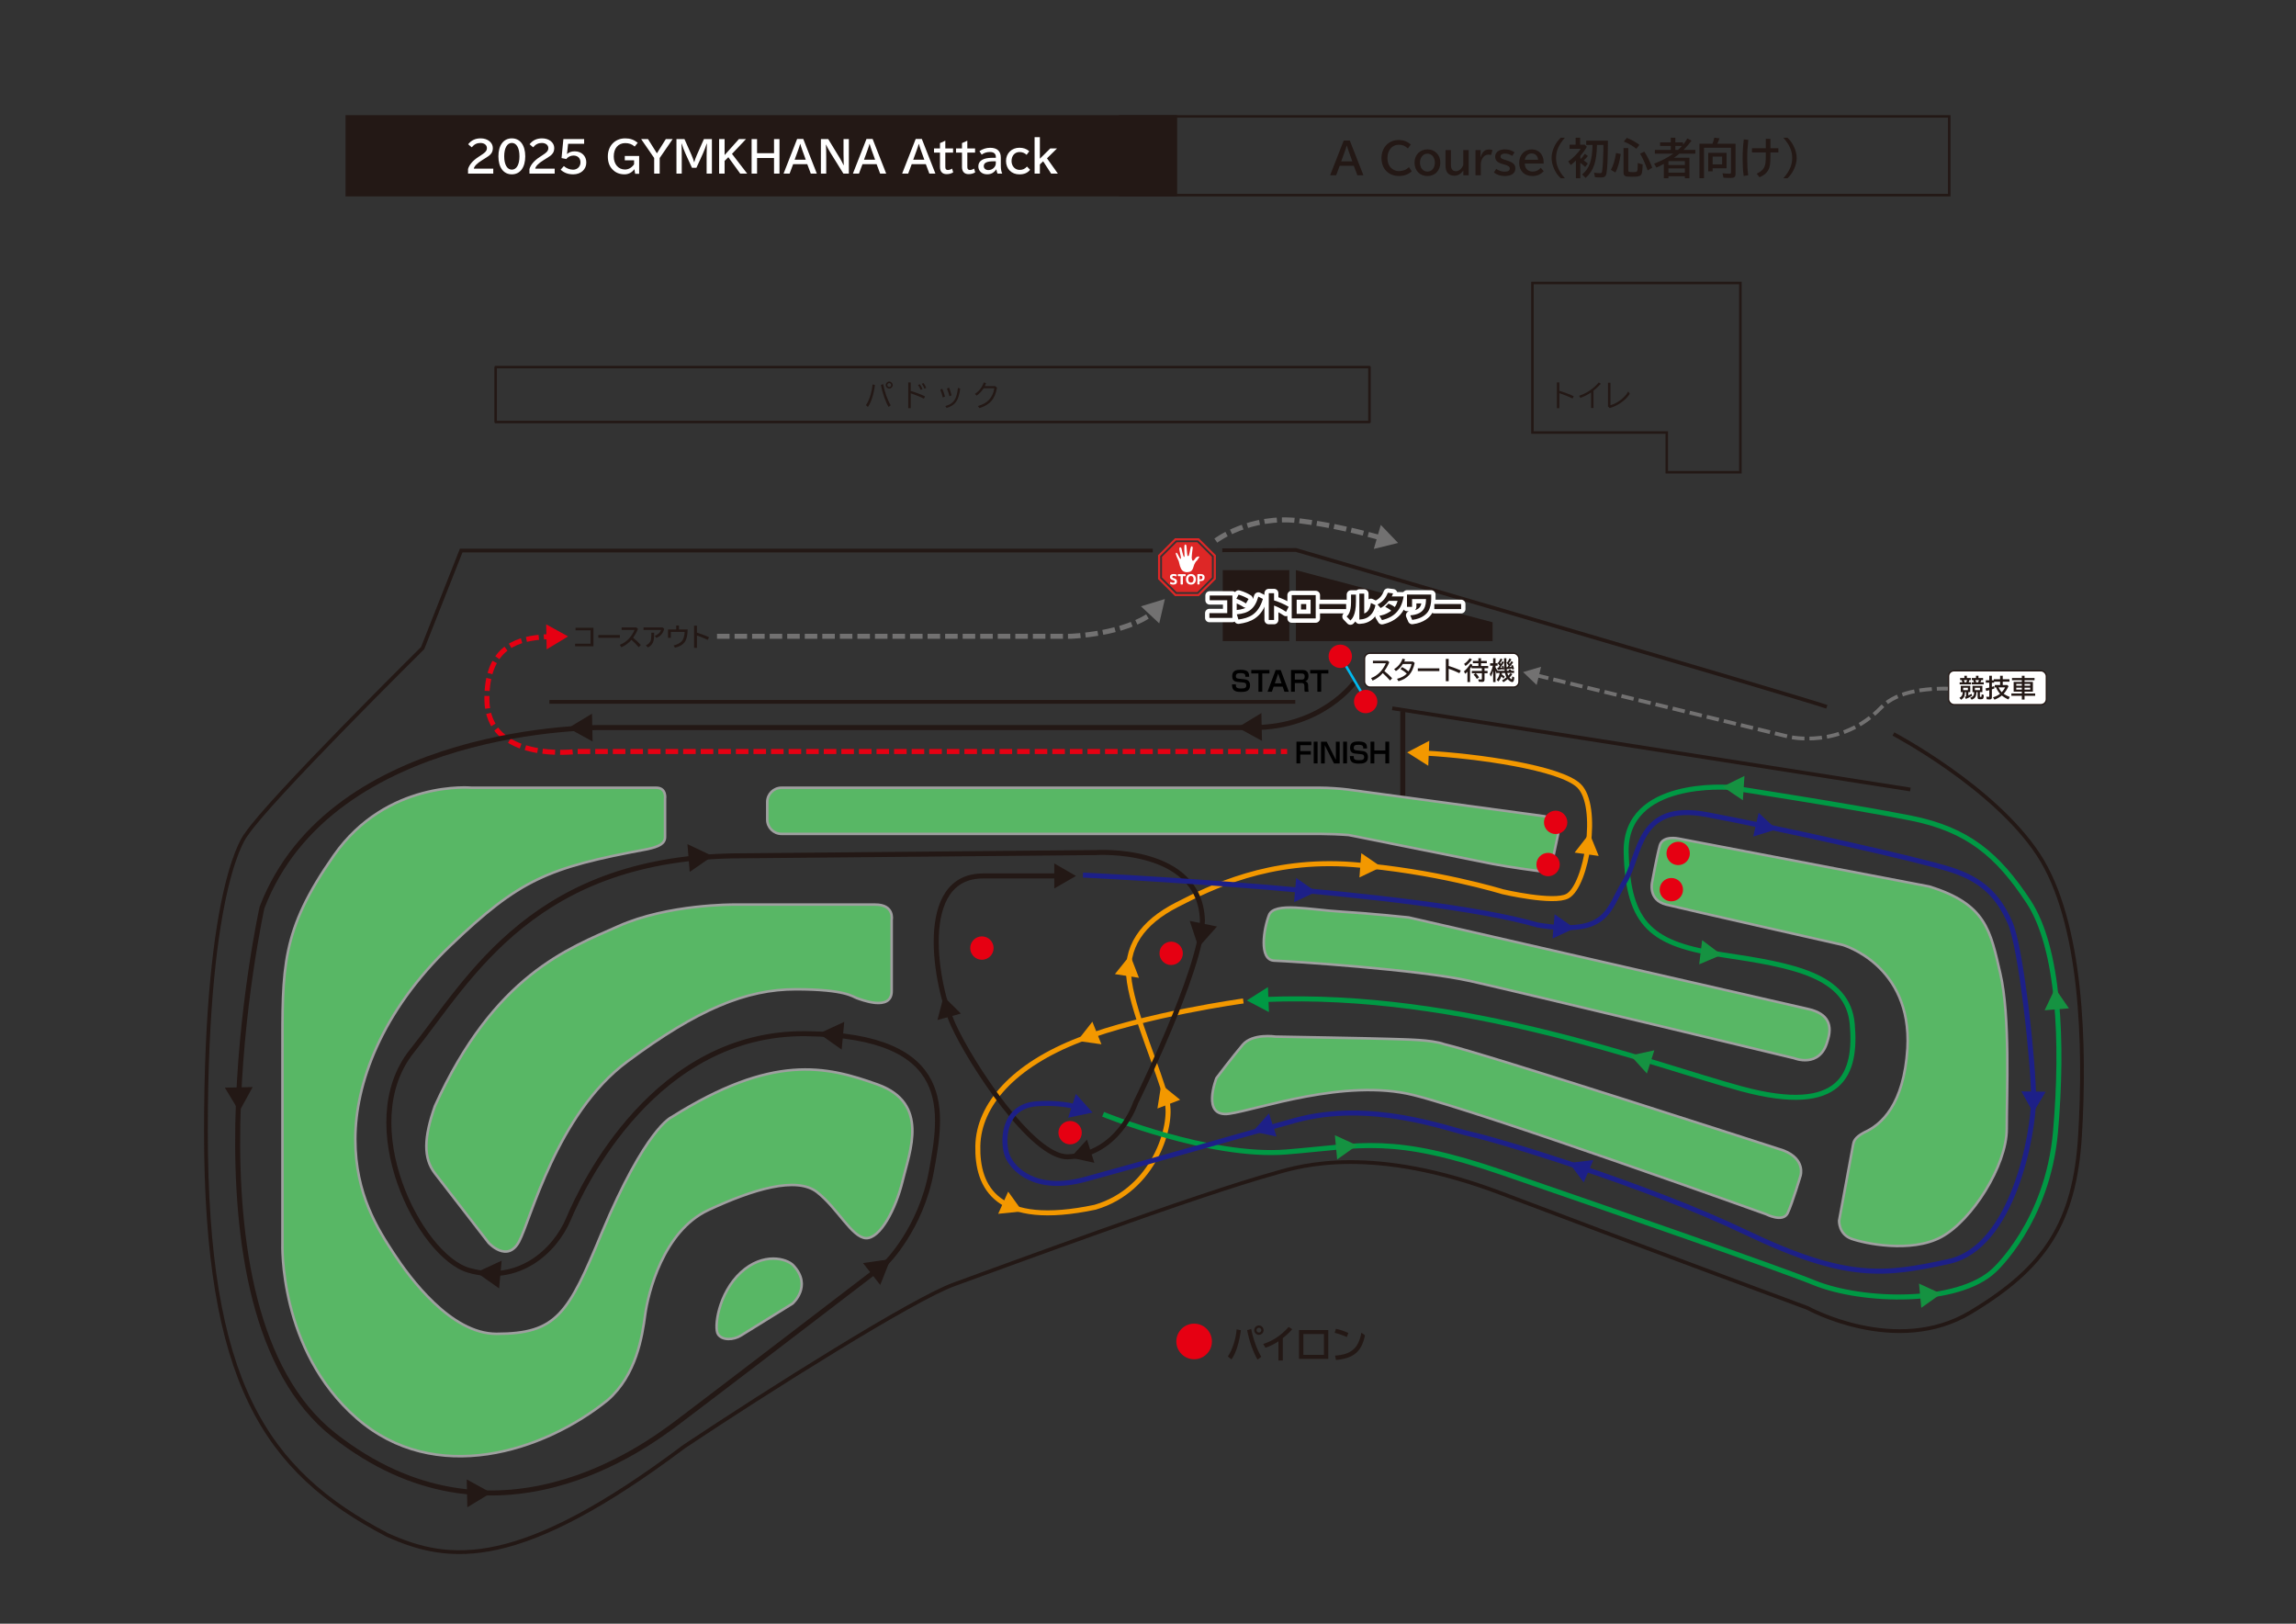 <?xml version="1.0" encoding="UTF-8"?> <svg xmlns="http://www.w3.org/2000/svg" version="1.1" viewBox="0 0 841.89 595.276"><rect x="0" y="0" width="841.89" height="595.276" fill="#333333" stroke="none"/><defs><style> .st0 { fill: #727171; } .st1 { stroke: #f39800; } .st1, .st2, .st3, .st4, .st5, .st6, .st7, .st8, .st9, .st10, .st11, .st12, .st13, .st14, .st15 { fill: none; } .st1, .st2, .st4, .st5, .st6, .st14, .st15 { stroke-width: 1.838px; } .st16 { fill: #159241; } .st2, .st4 { stroke: #e60012; } .st3, .st17, .st18, .st7, .st10 { stroke-width: .919px; } .st3, .st17, .st8 { stroke-linecap: round; stroke-linejoin: round; } .st3, .st18, .st9, .st10, .st11, .st13, .st15 { stroke: #231815; } .st17 { fill: #58b765; stroke: #9fa0a0; } .st19 { fill: #de2726; } .st20, .st18 { fill: #231815; } .st4 { stroke-dasharray: 4.604 1.842; } .st21 { fill: #fff; } .st5 { stroke: #1d2088; } .st6, .st12 { stroke: #727171; stroke-dasharray: 4.596 1.838; } .st7 { stroke: #00b9ef; } .st8 { stroke: #fff; stroke-width: 3.181px; } .st22 { fill: #f39800; } .st23 { fill: #094; } .st9 { stroke-width: .5px; } .st11, .st12 { stroke-width: 1.379px; } .st13 { stroke-dasharray: 1.838; stroke-width: .23px; } .st14 { stroke: #094; } .st24 { fill: #1d2088; } .st25 { fill: #e60012; } </style></defs><g id="_島" data-name="島"><rect class="st20" x="448.342" y="209.014" width="24.416" height="26.023"></rect><polygon class="st20" points="547.293 235.037 475.168 235.037 475.168 209.014 547.293 228.13 547.293 235.037"></polygon><line class="st11" x1="201.446" y1="257.312" x2="474.954" y2="257.312"></line><line class="st11" x1="510.508" y1="259.668" x2="700.485" y2="289.439"></line><path class="st11" d="M669.857,259.132c-9.959-3.534-194.689-57.507-194.689-57.507l-26.988.11"></path><path class="st11" d="M422.694,201.839h-253.589l-14.136,35.768s-56.115,55.473-64.682,68.323c0,0-14.778,16.813-14.778,108.696s21.525,124.653,66.503,148.105c22.81,10.281,48.19,13.172,108.91-32.448,30.842-20.561,83.851-53.973,98.951-59.435s89.634-33.091,117.906-40.801c9.638-2.891,35.982-10.281,82.566,7.389,46.584,17.67,112.444,42.086,112.444,42.086,0,0,32.448,17.991,59.756,1.606,27.308-16.385,38.231-32.77,40.159-64.896,1.928-32.127.964-78.39-15.421-103.128-16.385-24.738-53.01-44.014-53.01-44.014"></path><line class="st15" x1="514.363" y1="260.739" x2="514.363" y2="291.795"></line><g><path class="st17" d="M494.469,289.487c-2.841-.38-7.51-.691-10.376-.691h-197.546c-2.866,0-5.211,2.345-5.211,5.211v6.498c0,2.866,2.345,5.211,5.211,5.211h197.546c2.866,0,7.549.189,10.405.419l52.869,10.603c2.816.535,7.442,1.295,10.281,1.691l6.597.919c2.839.395,5.161-1.626,5.161-4.492l1.981-9.323c0-2.866-2.294-5.697-5.098-6.291l-71.821-9.754Z"></path><path class="st17" d="M663.218,369.97l-146.713-33.626s-14.136-1.499-25.059-2.142-24.202-3.641-26.13,1.285-3.855,16.492,1.928,16.706,52.902,3.213,71.964,7.496,118.656,28.272,118.656,28.272c0,0,9.424,3.855,12.208-6.211,1.928-5.783.428-10.066-6.854-11.78Z"></path><path class="st17" d="M654.008,421.802s-109.66-35.554-124.438-38.981c-4.712-1.713-14.136-1.713-19.705-1.928s-42.193-.857-42.193-.857c0,0-8.353-1.285-11.994,2.999s-9.638,12.208-9.638,12.208c0,0-5.783,14.564,4.712,13.065,10.495-1.499,42.408-13.065,67.467-6.854,25.059,6.211,129.365,43.693,129.365,43.693,0,0,6.211,3.213,7.925-.428s4.712-13.708,4.712-13.708c0,0,1.928-5.997-6.211-9.21Z"></path><path class="st17" d="M320.958,331.632h-51.832s-24.202-.214-42.408,7.925-45.406,17.777-67.252,65.967c-4.069,11.566-4.284,19.062,0,24.631s19.705,25.487,19.705,25.487c0,0,6.854,7.496,11.137-.428,4.284-7.925,13.708-46.691,39.623-65.967,25.916-19.276,43.693-26.558,61.898-26.558s20.99,2.784,22.275,3.213,12.851,5.14,12.851-2.57v-26.13s1.071-5.569-5.997-5.569Z"></path><path class="st17" d="M240.641,288.796h-67.681s-31.056-2.999-50.546,24.845c-19.49,27.843-18.848,40.694-18.848,73.464v68.752s-1.499,38.981,27.201,64.04c28.7,25.059,68.538,12.422,92.097-6.64,10.495-9.21,12.637-23.346,13.708-31.27s6.64-30.628,23.131-38.338c16.492-7.71,32.341-12.422,39.837-6.64,7.496,5.783,12.851,16.706,17.991,16.92s10.923-10.495,13.493-21.204,9.852-28.272-9.21-35.125c-19.062-6.854-38.552-11.352-75.605,11.994,0,0-9.424,3.909-25.648,42.622-12.208,29.396-16.385,36.785-38.552,36.785-16.706,0-31.806-20.561-37.589-29.396s-14.136-21.686-14.136-41.926,9.477-46.745,34.858-71.001c25.38-24.256,35.661-28.593,72.125-35.34,4.498-.964,6.586-2.088,6.586-4.498v-13.975s.643-4.069-3.213-4.069Z"></path><path class="st17" d="M707.339,324.993l-91.883-17.563s-5.783-1.285-6.854,2.57-2.784,13.279-2.784,13.279c0,0-1.713,6.64,5.14,8.353s64.682,14.778,64.682,14.778c0,0,25.487,7.282,23.774,37.91-1.285,20.775-9.638,28.058-15.849,30.842-3.641,1.928-3.855,3.427-4.069,4.498s-5.14,27.843-5.14,27.843c0,0-.214,4.926,4.498,6.64s21.846,5.354,32.984-.643,23.988-26.13,23.988-39.623,1.285-41.337-2.356-56.972c-3.641-15.635-5.14-25.487-26.13-31.913Z"></path><path class="st17" d="M290.92,463.942c-2.408-2.572-11.084-4.98-19.276,2.57-8.192,7.55-9.959,20.24-8.353,22.65s5.783,2.088,8.353.482,18.955-11.726,18.955-11.726c0,0,7.389-6.425.321-13.975Z"></path></g><g><g><path class="st20" d="M451.884,218.324v8.208h-8.43v-1.748h6.548v-4.722h-6.437v-1.737h8.318Z"></path><path class="st20" d="M456.863,221.242c-1.036-.713-2.317-1.325-3.508-1.726l.802-1.514c1.671.49,2.84,1.102,3.653,1.604l-.946,1.637ZM453.512,225.217c4.332-.345,6.615-1.993,7.884-6.481l1.682.835c-1.726,5.813-5.168,7.016-8.976,7.561l-.59-1.916Z"></path><path class="st20" d="M467.166,217.467v2.65c1.837.557,3.842,1.437,5.357,2.339l-.947,1.86c-1.158-.791-3.04-1.849-4.41-2.316v5.279h-1.938v-9.811h1.938Z"></path><path class="st20" d="M482.44,218.179v8.542h-8.798v-8.542h8.798ZM480.569,219.861h-5.111v5.178h5.111v-5.178Z"></path><path class="st20" d="M493.599,221.442v1.86h-9.822v-1.86h9.822Z"></path><path class="st20" d="M497.187,220.585c0,4.945-1.436,6.348-2.015,6.893l-1.392-1.447c.523-.501,1.615-1.559,1.615-5.257v-2.784h1.793v2.595ZM500.227,224.917c1.904-.635,2.316-2.963,2.45-3.854l1.671.802c-.601,2.995-2.405,5.145-5.902,5.279v-9.511h1.782v7.284Z"></path><path class="st20" d="M509.109,221.286c.69.278,1.436.601,2.316,1.269.646-.891.902-1.771,1.047-2.272h-3.218c-1.337,1.681-2.495,2.338-3.007,2.628l-1.136-1.292c2.06-1.102,3.051-2.461,3.776-4.321l1.904.245c-.134.39-.233.646-.468,1.114h4.354c-.768,4.8-3.275,7.584-7.929,8.675l-.947-1.592c.735-.123,2.45-.412,4.332-1.86-.958-.791-1.882-1.236-2.205-1.392l1.18-1.202Z"></path><path class="st20" d="M524.796,217.967v1.682c0,1.448-.323,3.252-1.114,4.477-.567.891-2.138,2.662-5.857,3.14l-.713-1.671c5.49-.412,5.746-3.697,5.768-5.958h-5.111v2.851h-1.86v-4.521h8.887Z"></path><path class="st20" d="M535.757,221.442v1.86h-9.822v-1.86h9.822Z"></path></g><g><path class="st8" d="M451.884,218.324v8.208h-8.43v-1.748h6.548v-4.722h-6.437v-1.737h8.318Z"></path><path class="st8" d="M456.863,221.242c-1.036-.713-2.317-1.325-3.508-1.726l.802-1.514c1.671.49,2.84,1.102,3.653,1.604l-.946,1.637ZM453.512,225.217c4.332-.345,6.615-1.993,7.884-6.481l1.682.835c-1.726,5.813-5.168,7.016-8.976,7.561l-.59-1.916Z"></path><path class="st8" d="M467.166,217.467v2.65c1.837.557,3.842,1.437,5.357,2.339l-.947,1.86c-1.158-.791-3.04-1.849-4.41-2.316v5.279h-1.938v-9.811h1.938Z"></path><path class="st8" d="M482.44,218.179v8.542h-8.798v-8.542h8.798ZM480.569,219.861h-5.111v5.178h5.111v-5.178Z"></path><path class="st8" d="M493.599,221.442v1.86h-9.822v-1.86h9.822Z"></path><path class="st8" d="M497.187,220.585c0,4.945-1.436,6.348-2.015,6.893l-1.392-1.447c.523-.501,1.615-1.559,1.615-5.257v-2.784h1.793v2.595ZM500.227,224.917c1.904-.635,2.316-2.963,2.45-3.854l1.671.802c-.601,2.995-2.405,5.145-5.902,5.279v-9.511h1.782v7.284Z"></path><path class="st8" d="M509.109,221.286c.69.278,1.436.601,2.316,1.269.646-.891.902-1.771,1.047-2.272h-3.218c-1.337,1.681-2.495,2.338-3.007,2.628l-1.136-1.292c2.06-1.102,3.051-2.461,3.776-4.321l1.904.245c-.134.39-.233.646-.468,1.114h4.354c-.768,4.8-3.275,7.584-7.929,8.675l-.947-1.592c.735-.123,2.45-.412,4.332-1.86-.958-.791-1.882-1.236-2.205-1.392l1.18-1.202Z"></path><path class="st8" d="M524.796,217.967v1.682c0,1.448-.323,3.252-1.114,4.477-.567.891-2.138,2.662-5.857,3.14l-.713-1.671c5.49-.412,5.746-3.697,5.768-5.958h-5.111v2.851h-1.86v-4.521h8.887Z"></path><path class="st8" d="M535.757,221.442v1.86h-9.822v-1.86h9.822Z"></path></g><g><path class="st20" d="M451.884,218.324v8.208h-8.43v-1.748h6.548v-4.722h-6.437v-1.737h8.318Z"></path><path class="st20" d="M456.863,221.242c-1.036-.713-2.317-1.325-3.508-1.726l.802-1.514c1.671.49,2.84,1.102,3.653,1.604l-.946,1.637ZM453.512,225.217c4.332-.345,6.615-1.993,7.884-6.481l1.682.835c-1.726,5.813-5.168,7.016-8.976,7.561l-.59-1.916Z"></path><path class="st20" d="M467.166,217.467v2.65c1.837.557,3.842,1.437,5.357,2.339l-.947,1.86c-1.158-.791-3.04-1.849-4.41-2.316v5.279h-1.938v-9.811h1.938Z"></path><path class="st20" d="M482.44,218.179v8.542h-8.798v-8.542h8.798ZM480.569,219.861h-5.111v5.178h5.111v-5.178Z"></path><path class="st20" d="M493.599,221.442v1.86h-9.822v-1.86h9.822Z"></path><path class="st20" d="M497.187,220.585c0,4.945-1.436,6.348-2.015,6.893l-1.392-1.447c.523-.501,1.615-1.559,1.615-5.257v-2.784h1.793v2.595ZM500.227,224.917c1.904-.635,2.316-2.963,2.45-3.854l1.671.802c-.601,2.995-2.405,5.145-5.902,5.279v-9.511h1.782v7.284Z"></path><path class="st20" d="M509.109,221.286c.69.278,1.436.601,2.316,1.269.646-.891.902-1.771,1.047-2.272h-3.218c-1.337,1.681-2.495,2.338-3.007,2.628l-1.136-1.292c2.06-1.102,3.051-2.461,3.776-4.321l1.904.245c-.134.39-.233.646-.468,1.114h4.354c-.768,4.8-3.275,7.584-7.929,8.675l-.947-1.592c.735-.123,2.45-.412,4.332-1.86-.958-.791-1.882-1.236-2.205-1.392l1.18-1.202Z"></path><path class="st20" d="M524.796,217.967v1.682c0,1.448-.323,3.252-1.114,4.477-.567.891-2.138,2.662-5.857,3.14l-.713-1.671c5.49-.412,5.746-3.697,5.768-5.958h-5.111v2.851h-1.86v-4.521h8.887Z"></path><path class="st20" d="M535.757,221.442v1.86h-9.822v-1.86h9.822Z"></path></g></g><rect class="st3" x="181.742" y="134.587" width="320.413" height="20.133"></rect><g><path class="st20" d="M317.514,148.533c1.158-1.544,2.229-4.876,2.427-7.579l.882.188c-.441,3.431-1.401,6.454-2.582,8.053l-.728-.662ZM325.832,149.195c-1.082-1.721-2.262-5.097-2.835-8.075l.838-.265c.519,2.77,1.655,5.947,2.769,7.734l-.772.606ZM327.343,141.164c0,.695-.584,1.28-1.291,1.28-.684,0-1.269-.584-1.269-1.291,0-.684.585-1.269,1.28-1.269.695,0,1.28.596,1.28,1.28ZM325.347,141.164c0,.397.32.717.717.717s.717-.32.717-.717c0-.386-.331-.717-.717-.717s-.717.331-.717.717Z"></path><path class="st20" d="M333.937,140.204v3.111c2.107.651,4.093,1.412,5.284,2.03l-.452.806c-1.291-.662-3.166-1.423-4.832-1.964v5.461h-.905v-9.444h.905ZM337.578,142.929c-.221-.574-.574-1.225-.96-1.798l.651-.265c.397.541.761,1.203.982,1.798l-.673.265ZM338.968,142.499c-.221-.596-.596-1.302-.96-1.809l.64-.232c.364.475.729,1.125.971,1.743l-.651.298Z"></path><path class="st20" d="M345.698,145.72c-.198-.916-.562-2.052-.927-2.835l.729-.364c.353.717.728,1.798.993,2.879l-.794.32ZM346.636,148.864c3.034-.839,4.181-2.482,4.623-6.664l.827.243c-.574,4.424-1.754,6.112-4.998,7.127l-.452-.706ZM348.125,145.246c-.199-.927-.53-1.953-.905-2.813l.783-.32c.342.739.629,1.655.916,2.835l-.794.298Z"></path><path class="st20" d="M365.579,142.124c-.739,4.17-2.548,6.277-6.476,7.502l-.507-.772c3.541-1.004,5.395-3.012,6.012-6.509h-3.938c-.673,1.081-1.566,2.019-2.57,2.692l-.629-.629c1.556-1.004,2.67-2.438,3.254-4.204l.85.243c-.144.397-.309.783-.463,1.114h3.806l.662.563Z"></path></g><g><path class="st20" d="M571.773,140.203v3.067c2.118.651,4.138,1.423,5.285,2.019l-.453.816c-1.279-.662-3.232-1.456-4.832-1.975v5.516h-.904v-9.444h.904Z"></path><path class="st20" d="M583.407,143.888c-1.114.761-2.482,1.456-3.916,1.986l-.485-.772c2.824-.938,5.13-2.493,7.237-4.887l.75.475c-.718.816-1.766,1.809-2.703,2.548v6.343h-.883v-5.692Z"></path><path class="st20" d="M590.519,140.325v8.23c2.593-.717,5.429-2.913,6.51-5.042l.573.849c-1.423,2.328-4.336,4.391-7.381,5.251l-.606-.607v-8.682h.904Z"></path></g><polygon class="st10" points="561.911 103.745 561.911 158.575 611.172 158.575 611.172 173.139 638.159 173.139 638.159 158.575 638.159 118.309 638.159 103.745 561.911 103.745"></polygon></g><g id="_レイヤー_3" data-name="レイヤー_3"><g><rect class="st21" x="500.346" y="239.487" width="56.627" height="12.418" rx="1.995" ry="1.995"></rect><rect class="st9" x="500.346" y="239.487" width="56.627" height="12.418" rx="1.995" ry="1.995"></rect></g><g><line class="st2" x1="471.955" y1="275.517" x2="469.657" y2="275.517"></line><path class="st4" d="M467.816,275.517H211.298s-32.77,4.284-32.77-19.276c0-17.826,9.687-21.797,19.968-22.673"></path><path class="st2" d="M199.414,233.497c.764-.052,1.53-.089,2.293-.115"></path><polygon class="st25" points="200.453 238.059 208.3 233.324 200.276 228.895 200.453 238.059"></polygon></g><g><path class="st1" d="M455.892,366.972s-35.982,4.926-60.077,14.243c-24.095,9.317-36.946,23.774-37.267,38.874-.321,15.1,6.747,30.199,43.05,22.489,21.846-6.425,28.442-30.16,26.344-38.552-2.891-11.566-11.887-31.163-13.815-44.014-1.928-12.851,4.819-21.846,17.349-28.272,12.53-6.425,33.779-17.096,64.575-14.778,29.878,2.249,54.937,9.959,54.937,9.959,0,0,18.689,4.38,23.774,1.606,7.068-3.855,11.887-33.091,4.177-40.48-6.87-6.584-36.95-10.872-56.379-11.956"></path><polygon class="st22" points="524.087 271.584 515.969 275.838 523.712 280.743 524.087 271.584"></polygon></g><g><path class="st14" d="M404.489,408.523s39.195,16.063,67.145,13.815c27.95-2.249,38.552-6.425,79.675,7.71,41.123,14.136,102.124,35.392,113.729,40.159,17.991,7.389,53.01,8.032,66.182-4.498,0,0,19.597-17.67,22.489-50.761s1.285-67.467-9.959-84.494-22.168-26.344-43.05-30.521c-20.883-4.177-66.503-11.244-66.503-11.244,0,0-38.552-3.213-37.91,23.774.643,26.987,9.638,33.733,35.34,37.589,25.702,3.855,45.942,7.389,47.548,25.38,1.606,17.991-3.534,33.733-40.48,23.774-32.887-8.865-101.921-35.804-174.926-32.779"></path><polygon class="st23" points="464.926 361.886 457.178 366.781 465.292 371.045 464.926 361.886"></polygon></g><circle class="st25" cx="360.044" cy="347.578" r="4.284"></circle><circle class="st25" cx="429.438" cy="349.506" r="4.284"></circle><circle class="st25" cx="570.421" cy="301.488" r="4.284"></circle><circle class="st25" cx="615.346" cy="312.881" r="4.284"></circle><circle class="st25" cx="567.65" cy="316.956" r="4.284"></circle><circle class="st25" cx="612.842" cy="326.166" r="4.284"></circle><circle class="st25" cx="437.858" cy="491.799" r="6.526"></circle><circle class="st25" cx="392.385" cy="415.259" r="4.284"></circle><g><path d="M480.835,271.91v1.285h-4.056v2.164h3.863v1.284h-3.863v3.236h-1.396v-7.969h5.451Z"></path><path d="M483.128,271.91v7.969h-1.416v-7.969h1.416Z"></path><path d="M486.457,271.91l3.377,6.654v-6.654h1.396v7.969h-2.093l-3.368-6.654v6.654h-1.385v-7.969h2.074Z"></path><path d="M493.915,271.91v7.969h-1.416v-7.969h1.416Z"></path><path d="M499.874,274.408c0-.86-.121-1.345-1.75-1.345-1.062,0-1.74.121-1.74,1.163,0,.576.273.789.941.86l2.144.232c.749.081,2.124.303,2.124,2.215,0,2.235-1.729,2.427-3.297,2.427-2.71,0-3.296-.839-3.327-2.771h1.406c0,1.021.101,1.507,1.962,1.507,1.385,0,1.871-.263,1.871-1.143,0-.718-.344-.961-.961-1.031l-2.467-.273c-1.315-.141-1.74-1.011-1.74-2.053,0-2.154,1.598-2.366,3.023-2.366,2.963,0,3.186,1.102,3.206,2.579h-1.396Z"></path><path d="M503.938,271.91v3.216h4.045v-3.216h1.406v7.969h-1.406v-3.469h-4.045v3.469h-1.396v-7.969h1.396Z"></path></g><g><path d="M456.648,248.125c0-.86-.121-1.345-1.75-1.345-1.062,0-1.74.121-1.74,1.163,0,.576.273.789.941.86l2.144.232c.749.081,2.124.303,2.124,2.215,0,2.235-1.729,2.427-3.297,2.427-2.71,0-3.296-.839-3.327-2.771h1.406c0,1.021.101,1.507,1.962,1.507,1.385,0,1.871-.263,1.871-1.143,0-.718-.344-.961-.961-1.031l-2.467-.273c-1.315-.141-1.74-1.011-1.74-2.053,0-2.154,1.598-2.366,3.023-2.366,2.963,0,3.186,1.102,3.206,2.579h-1.396Z"></path><path d="M462.85,246.901v6.695h-1.406v-6.695h-2.629v-1.274h6.664v1.274h-2.629Z"></path><path d="M467.013,251.745l-.636,1.851h-1.598l2.973-7.969h1.85l2.973,7.969h-1.598l-.647-1.851h-3.317ZM469.906,250.521l-1.233-3.549-1.234,3.549h2.468Z"></path><path d="M477.603,245.627c1.567,0,2.185.839,2.185,2.175,0,.505-.011,1.618-1.204,1.982.819.192,1.092.759,1.092,1.608v.738c0,.839.121,1.264.171,1.466h-1.446c-.111-.486-.111-1.112-.111-1.244v-.769c0-1.173-.667-1.173-1.233-1.173h-2.266v3.185h-1.406v-7.969h4.217ZM474.791,246.911v2.245h2.427c.697,0,1.173-.152,1.173-1.203,0-.829-.425-1.042-1.143-1.042h-2.458Z"></path><path d="M484.454,246.901v6.695h-1.406v-6.695h-2.629v-1.274h6.664v1.274h-2.629Z"></path></g><polygon class="st20" points="217.073 261.636 208.345 266.926 217.289 271.841 217.073 261.636"></polygon><polygon class="st20" points="462.523 261.422 453.795 266.711 462.739 271.627 462.523 261.422"></polygon><polygon class="st20" points="82.443 398.751 87.733 407.479 92.648 398.535 82.443 398.751"></polygon><polygon class="st20" points="171.361 552.588 180.089 547.299 171.145 542.383 171.361 552.588"></polygon><polygon class="st20" points="322.759 471.074 326.536 461.593 316.436 463.062 322.759 471.074"></polygon><polygon class="st20" points="309.56 374.637 300.293 378.912 308.628 384.802 309.56 374.637"></polygon><polygon class="st20" points="183.944 462.183 174.676 466.458 183.012 472.348 183.944 462.183"></polygon><polygon class="st20" points="252.898 319.652 261.295 313.851 252.073 309.478 252.898 319.652"></polygon><polygon class="st20" points="436.249 337.619 439.468 347.304 446.248 339.674 436.249 337.619"></polygon><polygon class="st20" points="398.576 417.8 392.558 424.385 401.27 426.306 398.576 417.8"></polygon><polygon class="st20" points="352.339 371.586 345.99 365.32 343.736 373.951 352.339 371.586"></polygon><polygon class="st24" points="474.511 330.749 482.588 326.961 475.27 321.859 474.511 330.749"></polygon><polygon class="st24" points="569.286 344.082 577.363 340.294 570.045 335.192 569.286 344.082"></polygon><polygon class="st24" points="642.86 306.684 651.39 304.071 644.863 297.989 642.86 306.684"></polygon><polygon class="st24" points="741.186 400.115 745.533 407.904 750.107 400.245 741.186 400.115"></polygon><polygon class="st24" points="584.229 425.295 575.371 426.349 580.713 433.494 584.229 425.295"></polygon><polygon class="st24" points="465.303 408.195 459.349 414.838 468.079 416.674 465.303 408.195"></polygon><polygon class="st16" points="490.304 425.067 497.58 419.905 489.473 416.184 490.304 425.067"></polygon><polygon class="st16" points="704.484 479.469 711.76 474.307 703.652 470.586 704.484 479.469"></polygon><polygon class="st16" points="758.615 369.67 753.555 362.324 749.721 370.379 758.615 369.67"></polygon><polygon class="st16" points="639.653 284.469 631.653 288.415 639.069 293.372 639.653 284.469"></polygon><polygon class="st16" points="623.054 353.537 631.265 350.051 624.141 344.681 623.054 353.537"></polygon><polygon class="st16" points="606.603 385.068 597.885 386.955 603.878 393.563 606.603 385.068"></polygon><polygon class="st22" points="400.541 374.576 395.04 381.598 403.872 382.852 400.541 374.576"></polygon><polygon class="st22" points="366.012 445 374.887 444.103 369.674 436.865 366.012 445"></polygon><polygon class="st22" points="432.733 403.199 425.799 397.587 424.404 406.398 432.733 403.199"></polygon><polygon class="st22" points="417.629 358.486 414.404 350.169 408.813 357.12 417.629 358.486"></polygon><polygon class="st22" points="498.467 321.686 506.513 317.833 499.154 312.791 498.467 321.686"></polygon><polygon class="st22" points="586.212 313.799 582.854 305.534 577.374 312.573 586.212 313.799"></polygon><path class="st13" d="M357.603,464.367"></path><g><path class="st15" d="M496.586,250.244s-11.78,16.492-37.053,16.492h-239.667s-98.094-.857-123.796,65.967c0,0-32.448,147.142,26.344,193.404,58.792,46.263,114.693,3.855,126.259-4.819s76.141-58.15,76.141-58.15c0,0,12.851-12.53,16.706-33.733s9.317-49.797-45.942-50.439c-55.258-.643-81.924,55.58-87.064,67.788-5.14,12.208-18.634,24.095-36.625,18.955-17.991-5.14-42.408-53.331-20.883-80.317,21.525-26.987,44.978-71.643,121.119-71.643l129.579-1.178s38.338-2.57,39.195,24.845c-.321,18.312-24.524,66.931-24.524,66.931,0,0-6.265,19.116-24.898,19.758-13.011.161-35.5-34.215-41.926-48.351-6.425-14.136-13.815-54.616,10.923-54.616h27.463"></path><polygon class="st20" points="386.592 325.721 394.529 321.138 386.592 316.554 386.592 325.721"></polygon></g><g><path class="st5" d="M397.099,320.816s123.689,5.783,166.739,18.312c26.023,4.177,25.702-5.783,31.806-15.742s4.498-29.557,30.199-24.738,77.747,16.385,89.634,20.24c11.887,3.855,17.349,9.959,21.525,19.276,4.177,9.317,8.674,52.046,8.674,64.575s-7.389,54.616-31.163,59.756c-23.372,5.053-37.267,7.068-74.213-10.602-36.946-17.67-91.562-34.055-100.557-35.982-8.996-1.928-36.946-12.851-64.896-5.14-23.02,6.35-58.792,16.706-77.105,21.632-18.378,4.944-26.344-3.962-28.272-8.46-1.928-4.498-2.249-18.312,10.602-19.276,5.972-.448,10.835.214,14.328,1.052"></path><polygon class="st24" points="391.666 409.774 400.633 407.881 394.511 401.06 391.666 409.774"></polygon></g><g><line class="st7" x1="491.446" y1="240.606" x2="500.87" y2="256.669"></line><circle class="st25" cx="500.76" cy="257.194" r="4.284"></circle><circle class="st25" cx="491.446" cy="240.606" r="4.284"></circle></g><g><path class="st12" d="M563.291,247.558l92.846,22.592s18.974,4.511,33.702-10.81c6.002-6.243,17.633-7.446,29.304-6.683"></path><polygon class="st0" points="563.455 251.136 558.484 246.389 565.08 244.456 563.455 251.136"></polygon></g><g><path class="st6" d="M262.916,233.27h129.525s20.044-.583,30.354-8.696"></path><polygon class="st0" points="425.064 228.544 427.138 219.616 418.369 222.282 425.064 228.544"></polygon></g><g><path class="st20" d="M508.826,242.238l.598.523c-.506,1.212-1.084,2.26-1.81,3.261.955.744,1.993,1.7,2.838,2.627l-.744.845c-.863-.982-1.781-1.919-2.691-2.719-.918,1.121-2.287,2.122-3.72,2.747l-.542-.928c2.324-.854,4.28-2.82,5.41-5.438h-4.749v-.918h5.41Z"></path><path class="st20" d="M518.728,243.046c-.826,3.775-2.571,5.75-5.942,6.706l-.524-.882c1.488-.367,2.783-1.065,3.583-1.92-.689-.634-1.451-1.185-2.315-1.671l.588-.726c.79.404,1.636.974,2.343,1.58.551-.854.983-1.92,1.103-2.71h-3.16c-.698,1.112-1.589,2.012-2.554,2.59l-.661-.716c1.405-.808,2.646-2.342,3.068-3.812l.974.239c-.102.275-.202.523-.331.799h3.188l.643.523Z"></path><path class="st20" d="M527.779,245.021v1.01h-7.9v-1.01h7.9Z"></path><path class="st20" d="M531.196,241.576v2.572c1.699.523,3.353,1.148,4.437,1.69l-.505.964c-1.011-.523-2.535-1.157-3.932-1.625v4.556h-1.047v-8.157h1.047Z"></path><path class="st20" d="M539.57,244.387c-.138.202-.386.542-.533.735v4.923h-.964v-3.793c-.239.257-.533.542-.809.781l-.469-.891c.781-.616,1.764-1.773,2.389-2.838l.771.478c-.129.211-.166.275-.229.376h2.369v-1.029h-2.029v-.817h2.029v-.992h.965v.992h2.122v.817h-2.122v1.029h2.627v.827h-1.35v.974h1.12v.854h-1.12v2.333c0,.634-.248.854-.946.854-.377,0-.836-.027-1.148-.073l-.193-.891c.396.046.818.083,1.048.083.22,0,.267-.055.267-.275v-2.03h-2.214c.45.45.854.964,1.203,1.534l-.836.56c-.358-.652-.753-1.167-1.194-1.589l.763-.505h-1.396v-.854h3.675v-.974h-3.794v-.597ZM536.86,243.376c.809-.514,1.507-1.231,2.021-2.067l.846.441c-.662.982-1.488,1.828-2.37,2.416l-.496-.79Z"></path><path class="st20" d="M552.697,246.72c.083.331.202.643.358.974.35-.358.552-.588.809-.946l.661.459c-.349.459-.624.781-.982,1.13l-.027.027-.028.019c.258.331.652.652.8.652.101,0,.138-.184.22-1.075l.763.413c-.092,1.167-.33,1.681-.771,1.681-.45,0-1.185-.478-1.653-1.084-.459.386-.965.753-1.58,1.13l-.505-.652c.56-.312,1.093-.68,1.635-1.139-.248-.459-.423-.965-.561-1.589h-1.074c-.019.166-.056.386-.083.533.404.248.79.542,1.084.827l-.478.689c-.229-.294-.487-.542-.79-.79-.248.753-.597,1.369-1.075,1.874l-.615-.625c.598-.726.965-1.571,1.094-2.508h-.892l-.156.303c-.165-.432-.303-.763-.469-1.111v4.133h-.881v-4.161c-.239.873-.524,1.635-.818,2.186l-.422-.955c.532-.918.899-1.92,1.139-3.059h-1.001v-.891h1.103v-1.847h.881v1.847h.754v.891h-.754v.68c.341.496.524.79.763,1.176h2.563c-.102-.799-.166-1.902-.175-2.848l-.019-1.746h.827l.018,1.773c.01.68.028,1.084.056,1.516h.156l.138-.009c.073-.092.083-.101.146-.193.028-.037.129-.174.304-.413-.294-.441-.515-.744-.763-1.047l.396-.266c.257-.358.486-.809.707-1.332l.688.413c-.248.459-.523.873-.863,1.286.092.12.202.294.239.358.229-.34.422-.643.651-1.029l.644.422c-.386.561-.799,1.084-1.396,1.754l.211-.018c.258-.019.358-.028.579-.055-.064-.166-.11-.267-.184-.423l.615-.257c.221.441.396.974.487,1.46l-.634.248c-.056-.257-.074-.331-.11-.441-.68.128-1.351.22-1.865.266l-.092.009c.027.239.056.496.064.57h.909c-.082-.101-.22-.23-.33-.331l.688-.257c.166.193.294.367.441.588h.937v.808h-2.48ZM549.905,244.029c-.294-.395-.542-.689-.809-.974l.34-.229c.285-.386.523-.799.8-1.424l.68.34c-.23.422-.515.863-.864,1.332.156.193.23.285.267.322.019-.037.046-.074.083-.128.165-.276.312-.533.505-.891l.569.422c-.312.551-.872,1.369-1.368,1.975.321-.019.532-.037.763-.064-.046-.138-.11-.294-.166-.413l.496-.285c.166.34.331.836.423,1.295l-.515.303-.064-.294c-.578.119-1.176.22-1.837.303l-.192-.772c.109-.009.211-.009.248-.018h.082c.119-.166.312-.432.45-.634l.11-.166Z"></path></g><g><path class="st20" d="M217.604,230.149v6.789h-6.724v-.937h5.659v-4.915h-5.502v-.937h6.568Z"></path><path class="st20" d="M227.296,232.813v1.01h-7.9v-1.01h7.9Z"></path><path class="st20" d="M233.344,230.03l.597.523c-.505,1.212-1.084,2.26-1.81,3.261.955.744,1.993,1.7,2.838,2.627l-.744.845c-.864-.982-1.782-1.919-2.691-2.719-.919,1.121-2.288,2.122-3.72,2.747l-.542-.928c2.324-.854,4.28-2.82,5.41-5.438h-4.749v-.918h5.411Z"></path><path class="st20" d="M242.986,230.03l.579.487c-.413,1.663-1.377,2.774-2.921,3.343l-.569-.771c1.056-.285,2.058-1.212,2.306-2.14h-6.421v-.918h7.027ZM239.863,231.968v.771c0,2.554-.561,3.684-2.287,4.639l-.744-.781c.863-.395,1.313-.809,1.681-1.543.221-.432.322-1.167.322-2.324v-.762h1.029Z"></path><path class="st20" d="M248.971,229.304v1.461h3.178c-.083,4.188-1.185,5.778-4.648,6.706l-.505-.845c1.204-.239,2.453-.891,3.022-1.58.616-.716.992-1.993,1.011-3.38h-5.043v2.177h-1.047v-3.077h3.022v-1.461h1.011Z"></path><path class="st20" d="M255.55,229.368v2.572c1.699.523,3.353,1.148,4.437,1.69l-.505.964c-1.01-.523-2.535-1.157-3.931-1.625v4.556h-1.047v-8.157h1.047Z"></path></g><g><rect class="st21" x="714.496" y="245.912" width="35.863" height="12.418" rx="1.995" ry="1.995"></rect><rect class="st9" x="714.496" y="245.912" width="35.863" height="12.418" rx="1.995" ry="1.995"></rect></g><g><path class="st20" d="M721.741,254.956l.239-.11c.358-.165.532-.248.992-.487l.128.717c-.597.422-1.451.863-2.269,1.176l-.367-.781c.192-.064.211-.074.321-.12l.129-.046v-1.571h-.404c-.028,1.46-.322,2.058-1.396,2.829l-.644-.716c.882-.487,1.176-.992,1.213-2.113h-.717v-2.296h3.491v2.296h-.717v1.222ZM722.127,249.325c-.083.285-.165.542-.275.817h.827v.763h-4.115v-.763h.991c-.082-.312-.155-.551-.238-.817h-.588v-.744h1.562v-.836h.919v.836h1.433v.744h-.515ZM719.849,253.026h1.736v-.891h-1.736v.891ZM720.134,249.325c.064.184.165.579.221.817h.67c.092-.248.202-.597.258-.817h-1.148ZM725.985,255.332c0,.083.019.11.082.129.074.018.147.027.175.027.019,0,.037,0,.073-.009h.074c.184-.009.202-.064.257-.964l.753.275c-.036.809-.064,1.011-.156,1.185-.165.312-.376.386-1.102.386-.423,0-.616-.027-.754-.11-.156-.092-.238-.267-.238-.524v-1.993h-.441c-.027,1.626-.459,2.306-1.745,2.765l-.542-.68c.552-.193,1.001-.505,1.231-.845.138-.211.202-.588.22-1.24h-.597v-2.296h3.619v2.296h-.909v1.598ZM727.151,248.581v.744h-.67c-.074.239-.175.523-.304.817h1.222v.763h-4.445v-.763h.872l-.019-.055c-.073-.239-.165-.478-.284-.762h-.515v-.744h1.534v-.836h.919v.836h1.689ZM724.148,253.026h1.855v-.891h-1.855v.891ZM724.359,249.325c.083.211.175.515.257.817h.744c.11-.266.193-.514.275-.817h-1.276Z"></path><path class="st20" d="M736.478,251.575c-.533,1.157-1.14,2.104-1.792,2.783.652.45,1.415.845,2.26,1.158l-.505.909c-.827-.331-1.709-.854-2.425-1.442-.726.606-1.516,1.056-2.673,1.524l-.561-.854c.946-.276,1.864-.735,2.59-1.295-.68-.781-1.13-1.506-1.46-2.36h-.469v-.864h1.947v-1.222h-2.187v.376h-.826v1.525c.267-.073.45-.138.863-.275l.056.845c-.396.156-.579.229-.919.34v2.894c0,.588-.239.817-.882.817-.331,0-.689-.027-1.001-.083l-.175-.956c.303.055.615.083.854.083.192,0,.248-.055.248-.239v-2.214c-.35.101-.598.166-1.121.294l-.267-.928c.423-.083,1.02-.22,1.388-.312v-1.792h-1.268v-.891h1.268v-1.654h.955v1.654h.707v-.368h2.306v-1.286h.974v1.286h2.462v.882h-2.462v1.222h1.663l.45.441ZM732.821,251.998c.285.67.734,1.35,1.176,1.791.542-.588,1.038-1.304,1.213-1.791h-2.389Z"></path><path class="st20" d="M741.362,249.38h-3.61v-.809h3.61v-.827h.992v.827h3.665v.809h-3.665v.615h3.059v3.573h-3.059v.662h3.895v.863h-3.895v1.378h-.992v-1.378h-3.84v-.863h3.84v-.662h-3.004v-3.573h3.004v-.615ZM739.323,250.739v.652h2.039v-.652h-2.039ZM739.323,252.117v.698h2.039v-.698h-2.039ZM742.355,251.392h2.085v-.652h-2.085v.652ZM742.355,252.815h2.085v-.698h-2.085v.698Z"></path></g><g><path class="st19" d="M439.618,218.535h-8.781l-6.209-6.209v-8.781l6.209-6.209h8.781l6.209,6.209v8.781l-6.209,6.209h0ZM431.165,217.743h8.125l5.746-5.745v-8.126l-5.746-5.745h-8.125l-5.746,5.745v8.126l5.746,5.745h0Z"></path><polygon class="st19" points="431.438 217.084 426.079 211.725 426.079 204.145 431.438 198.786 439.018 198.786 444.377 204.145 444.377 211.725 439.018 217.084 431.438 217.084"></polygon><path class="st21" d="M430.252,211.928c-.276-.083-.414-.221-.414-.414,0-.117.044-.211.133-.28.089-.069.219-.104.39-.104.283,0,.558.055.824.166.043.017.085.016.126-.003.041-.019.067-.051.076-.096l.074-.326c.013-.052.009-.102-.012-.15-.021-.048-.055-.081-.101-.098-.313-.121-.653-.181-1.021-.181-.424,0-.753.097-.987.29-.234.193-.35.454-.35.782,0,.294.098.54.294.738.196.199.519.367.97.505.178.055.302.117.373.187.071.069.106.159.106.269,0,.135-.044.239-.131.313-.087.074-.216.111-.387.111-.296,0-.594-.088-.893-.264-.039-.024-.08-.028-.121-.013-.041.016-.068.046-.081.091l-.094.337c-.016.052-.016.104.002.155.018.052.05.09.096.114.332.18.684.269,1.056.269.464,0,.814-.097,1.051-.29.237-.193.355-.473.355-.839,0-.311-.1-.565-.299-.762-.199-.197-.544-.366-1.034-.508ZM434.579,210.493h-2.516c-.049,0-.09.017-.123.052-.033.035-.049.078-.049.13v.363c0,.052.016.096.049.132.033.036.074.054.123.054h.804c.016,0,.025.009.025.026v2.845c0,.052.017.095.052.13.035.035.076.052.126.052h.503c.049,0,.091-.017.126-.052.035-.034.052-.078.052-.13v-2.845c0-.017.008-.026.025-.026h.804c.049,0,.09-.018.123-.054.033-.036.049-.08.049-.132v-.363c0-.052-.017-.095-.049-.13-.033-.034-.074-.052-.123-.052ZM436.686,210.441c-.556,0-.999.174-1.33.523-.331.349-.496.822-.496,1.42,0,.598.165,1.071.496,1.42.331.349.774.523,1.33.523.556,0,.999-.174,1.33-.523.331-.349.496-.822.496-1.42,0-.598-.165-1.071-.496-1.42-.331-.349-.774-.523-1.33-.523ZM437.399,213.291c-.169.207-.407.311-.713.311-.306,0-.544-.104-.713-.311-.169-.207-.254-.509-.254-.907,0-.397.085-.699.254-.907.169-.207.407-.311.713-.311.306,0,.544.104.713.311.169.207.254.51.254.907,0,.397-.085.699-.254.907ZM440.125,210.441c-.329,0-.632.017-.908.052-.049.007-.091.029-.126.067-.035.038-.052.085-.052.14v3.394c0,.052.017.095.052.13.035.035.076.052.126.052h.474c.049,0,.09-.017.123-.052.033-.034.049-.078.049-.13v-1.057c0-.014.007-.021.02-.021.109.01.234.016.375.016.474,0,.833-.115,1.078-.345.245-.23.368-.567.368-1.013,0-.822-.526-1.233-1.579-1.233ZM440.724,212.21c-.13.116-.313.174-.55.174-.109,0-.202-.007-.281-.021-.02,0-.03-.01-.03-.031v-1.166c0-.014.01-.024.03-.031.099-.017.192-.026.281-.026.497,0,.745.206.745.617,0,.207-.065.369-.195.484Z"></path><path class="st21" d="M436.657,209.446c.388-.235.635-.761.737-.957.103-.198.442-1.409.55-1.611.107-.202.355-.618.355-.662.133-.178.263-.449.411-.538.135-.099.305-.263.45-.542.117-.225.455-.725.544-.829.089-.104.045-.252-.134-.297-.178-.044-.737.151-.93.299-.193.148-.452.529-.511.648-.089.119-.337.415-.411.489-.074.074-.251.139-.34.124-.089-.015-.247-.224-.247-.283-.059-.134-.135-.559-.17-.749.017-.401.081-1.061.081-1.165,0-.104.044-.564.074-.712.03-.148.092-.729.092-.774.059-.267.134-.846.134-1.053,0-.208-.119-.516-.326-.549-.282-.045-.401.415-.445.579-.044.163-.148.727-.193.816-.044.089-.185.868-.215,1.061-.089.267-.233.885-.278.974-.044.089-.163.193-.326.134-.163-.059-.178-.282-.193-.386-.015-.104-.104-.846-.104-.846-.015-.297-.1-1.096-.1-1.156-.015-.119-.089-.905-.089-1.038,0-.133-.059-.773-.415-.786-.401-.015-.386.712-.386.86,0,.148-.015,1.024-.015,1.113,0,.089.055.814.04.918-.015.193.045,1.202.045,1.35,0,.148-.163.356-.223.312-.059-.044-.252-.504-.267-.608-.015-.104-.282-.994-.297-1.068-.074-.326-.273-1.235-.303-1.324-.03-.089-.145-.604-.549-.534-.341.059-.267.682-.252.831.015.237.229,1.146.244,1.28.045.237.237,1.039.252,1.172.015.134.089.697.089.697-.015.119-.178.282-.223.282-.208-.252-.386-.668-.445-.742-.059-.074-.341-.682-.386-.742-.104-.178-.386-.727-.549-.786-.163-.059-.371.134-.282.475.089.341.326.964.341,1.024.045.148.297.623.341.757.045.134.356.727.371.801.015.193.386,1.647.46,1.81.1.297.297.785.401.979.134.253.352.572.628.812.216.188.935.454,1.361.476.467.024,1.24-.115,1.603-.334Z"></path></g><g><path class="st6" d="M445.825,198.198s12.422-9.424,30.414-7.282c11.493,1.368,23.161,4.31,30.09,6.256"></path><polygon class="st0" points="503.75 201.247 512.649 199.055 506.302 192.443 503.75 201.247"></polygon></g><g><path class="st20" d="M450.225,497.293c1.61-2.283,2.97-6.471,3.222-9.931l1.568.322c-.686,4.832-1.862,8.488-3.46,10.701l-1.33-1.093ZM461.122,498.457c-1.513-2.451-3.039-6.752-3.824-10.786l1.485-.462c.672,3.558,2.129,7.592,3.698,10.212l-1.359,1.036ZM463.336,487.657c0,.938-.785,1.723-1.724,1.723s-1.723-.784-1.723-1.723.784-1.723,1.737-1.723c.924,0,1.709.798,1.709,1.723ZM460.73,487.657c0,.49.392.883.882.883s.883-.393.883-.883c0-.477-.406-.883-.883-.883-.476,0-.882.406-.882.883Z"></path><path class="st20" d="M468.771,491.761c-1.345.91-3.012,1.736-4.749,2.353l-.826-1.387c3.614-1.177,6.611-3.18,9.315-6.247l1.316.826c-.938,1.107-2.241,2.325-3.46,3.278v8.194h-1.597v-7.018Z"></path><path class="st20" d="M487.047,487.615v10.562h-10.73v-10.562h10.73ZM477.913,496.719h7.536v-7.647h-7.536v7.647Z"></path><path class="st20" d="M493.878,490.178c-1.359-.616-3.068-1.19-4.497-1.541l.477-1.471c1.765.393,3.39.938,4.538,1.526l-.518,1.485ZM489.549,496.986c5.939-.393,8.601-2.703,9.638-8.404l1.316.966c-1.19,5.939-4.104,8.433-10.632,9.049l-.322-1.61Z"></path></g><g><rect class="st18" x="127.15" y="42.673" width="304.023" height="28.872"></rect><rect class="st10" x="410.717" y="42.673" width="304.023" height="28.872"></rect><g><path class="st21" d="M171.616,61.991c.438-1.594,1.781-3.156,3.906-4.516l.391-.25c2.125-1.359,2.625-1.922,2.625-2.953,0-1.094-.984-1.859-2.359-1.859-1.312,0-2.234.453-3.219,1.594l-1.297-1.125c1.172-1.469,2.625-2.156,4.609-2.156,2.531,0,4.438,1.516,4.438,3.531,0,1-.266,1.719-.875,2.344-.422.453-.797.719-2.25,1.625l-.281.172-.5.312c-1.875,1.156-2.891,2.188-3.078,3.125h7.141v1.812h-9.25v-1.656Z"></path><path class="st21" d="M192.598,57.319c0,4.078-1.875,6.594-4.922,6.594s-4.922-2.516-4.922-6.594,1.875-6.594,4.922-6.594,4.922,2.516,4.922,6.594ZM184.879,57.319c0,3.016,1.078,4.875,2.797,4.875,1.734,0,2.797-1.859,2.797-4.875,0-3.047-1.062-4.922-2.797-4.922-1.719,0-2.797,1.891-2.797,4.922Z"></path><path class="st21" d="M194.135,61.991c.438-1.594,1.781-3.156,3.906-4.516l.391-.25c2.125-1.359,2.625-1.922,2.625-2.953,0-1.094-.984-1.859-2.359-1.859-1.312,0-2.234.453-3.219,1.594l-1.297-1.125c1.172-1.469,2.625-2.156,4.609-2.156,2.531,0,4.438,1.516,4.438,3.531,0,1-.266,1.719-.875,2.344-.422.453-.797.719-2.25,1.625l-.281.172-.5.312c-1.875,1.156-2.891,2.188-3.078,3.125h7.141v1.812h-9.25v-1.656Z"></path><path class="st21" d="M214.189,50.991v1.719h-5.875l-.406,3.719h.062c.672-.625,1.625-.953,2.766-.953,2.5,0,4.25,1.688,4.25,4.094,0,2.547-1.984,4.344-4.797,4.344-1.875,0-3.266-.516-4.625-1.688l1.188-1.344c.875.812,2.188,1.328,3.391,1.328,1.547,0,2.703-1.141,2.703-2.656,0-1.562-.984-2.531-2.594-2.531-1.031,0-2.109.547-2.578,1.281l-1.766-.359.672-6.953h7.609Z"></path><path class="st21" d="M232.612,62.022c-.875,1.219-2.172,1.891-3.609,1.891-1.828,0-3.281-.594-4.453-1.828-1.125-1.172-1.672-2.734-1.672-4.734,0-3.891,2.625-6.625,6.375-6.625,1.812,0,3.188.484,4.594,1.609l-1.125,1.391c-1-.875-2.094-1.266-3.453-1.266-2.578,0-4.219,1.906-4.219,4.906,0,2.828,1.688,4.781,4.109,4.781,1.297,0,2.484-.672,3.344-1.906v-1.469h-3.406v-1.594h5.266v6.531h-1.469l-.281-1.688Z"></path><path class="st21" d="M237.605,50.991l3.266,5.219,3.266-5.219h2.516l-4.766,6.938v5.719h-2.016v-5.719l-4.781-6.938h2.516Z"></path><path class="st21" d="M250.98,50.991l2.578,5.828c.469,1.078.781,1.969.953,2.625h.062c.156-.625.5-1.609.953-2.625l2.578-5.828h2.938v12.656h-1.938v-6.469c0-1.266.047-3.625.094-4.562h-.062c-.422,1.297-.953,2.719-1.422,3.75l-2.359,5.156h-1.625l-2.359-5.156c-.438-.922-1.078-2.641-1.422-3.75h-.062c.062,1.297.094,2.859.094,4.562v6.469h-1.938v-12.656h2.938Z"></path><path class="st21" d="M265.697,50.991v5.859l5.25-5.859h2.594l-5.141,5.422,5.578,7.234h-2.562l-4.344-6.016-1.375,1.359v4.656h-2.016v-12.656h2.016Z"></path><path class="st21" d="M277.598,50.991v5.172h6.219v-5.172h2v12.656h-2v-5.719h-6.219v5.719h-2v-12.656h2Z"></path><path class="st21" d="M294.532,50.929l4.984,12.719h-2.219l-1.297-3.469h-5.172l-1.297,3.469h-2.219l4.984-12.719h2.234ZM294.25,55.226c-.25-.688-.703-2.031-.797-2.453h-.062c-.125.5-.484,1.594-.797,2.453l-1.219,3.328h4.078l-1.203-3.328Z"></path><path class="st21" d="M303.692,50.991l4.062,6.672.109.172c.609,1.031,1.094,1.922,1.453,2.734h.062c-.047-1.062-.078-3-.078-4.188v-5.391h1.953v12.656h-2l-4.812-7.75c-.609-1-1.234-2.172-1.531-2.844h-.078c.078,1.047.125,2.734.125,4.469v6.125h-1.953v-12.656h2.688Z"></path><path class="st21" d="M319.961,50.929l4.984,12.719h-2.219l-1.297-3.469h-5.172l-1.297,3.469h-2.219l4.984-12.719h2.234ZM319.68,55.226c-.25-.688-.703-2.031-.797-2.453h-.062c-.125.5-.484,1.594-.797,2.453l-1.219,3.328h4.078l-1.203-3.328Z"></path><path class="st21" d="M338.009,50.929l4.984,12.719h-2.219l-1.297-3.469h-5.172l-1.297,3.469h-2.219l4.984-12.719h2.234ZM337.728,55.226c-.25-.688-.703-2.031-.797-2.453h-.062c-.125.5-.484,1.594-.797,2.453l-1.219,3.328h4.078l-1.203-3.328Z"></path><path class="st21" d="M346.626,54.429h2.844v1.516h-2.844v4.969c0,.5.031.766.109.938.141.297.453.469.812.469.5,0,1.094-.188,1.562-.516l.406,1.375c-.641.438-1.469.656-2.438.656-1.562,0-2.406-.938-2.406-2.656v-5.234h-2.188v-1.516h2.188v-1.969l1.953-.875v2.844Z"></path><path class="st21" d="M354.695,54.429h2.844v1.516h-2.844v4.969c0,.5.031.766.109.938.141.297.453.469.812.469.5,0,1.094-.188,1.562-.516l.406,1.375c-.641.438-1.469.656-2.438.656-1.562,0-2.406-.938-2.406-2.656v-5.234h-2.188v-1.516h2.188v-1.969l1.953-.875v2.844Z"></path><path class="st21" d="M365.152,57.522c0-1.172-.75-1.797-2.172-1.797-1.172,0-2.141.312-3.016.969l-.828-1.266c1.109-.797,2.531-1.25,3.922-1.25,2.594,0,3.922,1.234,3.922,3.625v3.078c0,1.109.203,2.172.531,2.766h-1.734c-.156-.281-.344-.969-.438-1.547h-.062c-.25.453-.766.953-1.312,1.297-.516.328-1.219.5-2.062.5-1.844,0-3.172-1.219-3.172-2.906,0-2.047,1.781-3.141,5.141-3.141h1.281v-.328ZM364.339,59.132c-2.484,0-3.609.547-3.609,1.766,0,.875.688,1.453,1.719,1.453,1.438,0,2.688-1.141,2.688-2.453v-.766h-.797Z"></path><path class="st21" d="M377.709,62.241c-.891,1.141-2.156,1.688-3.922,1.688-2.891,0-4.906-2.016-4.906-4.922,0-2.797,2.078-4.844,4.922-4.844,1.438,0,2.641.422,3.609,1.281l-.969,1.312c-.766-.688-1.594-1.016-2.609-1.016-1.734,0-2.922,1.344-2.922,3.297,0,1.875,1.25,3.25,2.969,3.25,1.141,0,1.938-.375,2.688-1.234l1.141,1.188Z"></path><path class="st21" d="M381.299,50.288v7.891l3.797-3.75h2.484l-3.672,3.609,3.984,5.609h-2.469l-2.922-4.516-1.203,1.141v3.375h-1.938v-13.359h1.938Z"></path></g><g><path class="st20" d="M494.943,51.53l4.984,12.719h-2.219l-1.297-3.469h-5.172l-1.297,3.469h-2.219l4.984-12.719h2.234ZM494.662,55.827c-.25-.688-.703-2.031-.797-2.453h-.062c-.125.5-.484,1.594-.797,2.453l-1.219,3.328h4.078l-1.203-3.328Z"></path><path class="st20" d="M517.647,62.812c-1.266,1.156-2.812,1.703-4.734,1.703-3.781,0-6.359-2.656-6.359-6.562,0-3.844,2.625-6.625,6.25-6.625,1.781,0,3.203.516,4.5,1.641l-1.062,1.453c-.969-.953-2-1.359-3.406-1.359-2.391,0-4.094,2.047-4.094,4.906,0,1.219.328,2.328.906,3.109.781,1.031,2.016,1.656,3.25,1.656,1.5,0,2.734-.484,3.734-1.453l1.016,1.531Z"></path><path class="st20" d="M528.13,59.624c0,2.906-1.922,4.906-4.719,4.906-2.812,0-4.734-2-4.734-4.906,0-2.844,1.969-4.859,4.734-4.859,2.75,0,4.719,2.016,4.719,4.859ZM520.677,59.608c0,1.953,1.109,3.297,2.734,3.297,1.609,0,2.719-1.344,2.719-3.297,0-1.891-1.141-3.281-2.719-3.281s-2.734,1.391-2.734,3.281Z"></path><path class="st20" d="M532.02,55.03v5.406c0,1.516.625,2.328,1.797,2.328,1.141,0,2.234-.906,2.734-2.297v-5.438h1.984v9.219h-1.969v-1.75c-.828,1.219-2.016,1.922-3.25,1.922-2.141,0-3.281-1.281-3.281-3.672v-5.719h1.984Z"></path><path class="st20" d="M542.927,57.593c.562-1.906,1.531-2.797,3.062-2.797.5,0,.875.078,1.266.266l-.531,1.781c-.312-.109-.578-.156-.953-.156-1.422,0-2.469,1.172-2.781,3.094v4.469h-1.953v-9.219h1.891l-.062,2.562h.062Z"></path><path class="st20" d="M548.633,61.905c.984.703,2.016,1.031,3.156,1.031,1.188,0,1.812-.391,1.812-1.141,0-.656-.516-1.047-1.859-1.438l-.812-.234c-1.922-.547-2.688-1.328-2.688-2.703,0-1.578,1.406-2.656,3.469-2.656,1.5,0,2.531.312,3.641,1.094l-.875,1.297c-.812-.578-1.703-.859-2.734-.859-.922,0-1.531.438-1.531,1.109,0,.297.172.562.484.75.188.109.359.188,1.047.406l.234.078.906.297c1.969.641,2.766,1.438,2.766,2.781,0,1.781-1.406,2.812-3.812,2.812-1.656,0-2.938-.406-4.062-1.297l.859-1.328Z"></path><path class="st20" d="M559.084,59.968c.078,1.844,1.172,2.938,2.938,2.938,1.188,0,2.172-.469,2.938-1.391l1.078,1.25c-1.125,1.203-2.438,1.766-4.172,1.766-2.922,0-4.812-1.891-4.812-4.812s1.906-4.953,4.625-4.953c2.547,0,4.344,1.922,4.344,4.641v.562h-6.938ZM563.99,58.577c-.109-1.438-1.031-2.328-2.391-2.328-1.266,0-2.25.938-2.484,2.328h4.875Z"></path><path class="st20" d="M572.318,65.343c-1.016-.906-1.641-1.766-2.297-3.078-.703-1.438-1.094-2.984-1.094-4.344,0-2.625,1.391-5.656,3.391-7.422h1.484c-2.281,2.609-3.234,4.812-3.234,7.438,0,2.609.969,4.812,3.234,7.406h-1.484Z"></path><path class="st20" d="M579.726,58.202c.484-.516.938-1.109,1.375-1.797l1.141.781c-.438.562-.875,1.031-1.516,1.625.594.406.953.672,1.5,1.125l-.984,1.281c-.656-.625-1-.938-1.766-1.562v5.688h-1.625v-6.469c-.578.562-1.234,1.125-1.891,1.625l-.906-1.312c1.656-1.125,3.688-3.188,4.547-4.625h-4.078v-1.516h2.219v-2.547h1.656v2.547h1.719l.734.766c-.562,1.031-1.516,2.359-2.375,3.344v.922l.25.125ZM585.569,53.14c-.125,6.219-1.219,9.422-4.156,12.078l-1.297-1.25c2.688-2.188,3.688-5.062,3.828-10.828h-2.312v-1.578h7.953c-.031,6.594-.188,10.078-.516,11.891-.219,1.234-.688,1.609-2.031,1.609-.781,0-1.5-.031-2.203-.109l-.328-1.641c.797.109,1.625.188,2.109.188.578,0,.75-.141.844-.719.25-1.531.422-4.828.469-8.75v-.891h-2.359Z"></path><path class="st20" d="M590.674,62.265c.859-1.531,1.469-3.5,1.891-6.156l1.719.344c-.422,2.922-1.062,5.141-1.953,6.797l-1.656-.984ZM597.064,54.28v8.125c0,.641.156.703,1.672.703,1.188,0,1.5-.109,1.641-.594.094-.344.109-.531.156-2.766l1.812.578c-.156,2.812-.25,3.344-.672,3.828-.438.516-1.141.641-3.375.641-1.516,0-2.109-.078-2.469-.312s-.516-.641-.516-1.391v-8.812h1.75ZM600.002,54.546c-1.141-.953-2.797-1.906-4.578-2.656l1.094-1.344c1.516.578,3.266,1.531,4.609,2.547l-1.125,1.453ZM604.158,62.499c-.922-2.609-1.859-4.672-2.781-6.156l1.562-.75c1.156,1.766,2.172,3.859,2.891,5.891l-1.672,1.016Z"></path><path class="st20" d="M617.115,53.062c.625-.75,1.094-1.438,1.609-2.297l1.516.812c-.875,1.203-1.719,2.188-2.938,3.391h4.344v1.359h-5.828c-.531.453-1.234.984-2,1.5h5.656v7.516h-1.672v-.734h-6.031v.734h-1.672v-5.25c-.953.516-1.781.922-2.734,1.344l-.844-1.453c2.328-.828,4.828-2.109,6.781-3.484l.25-.172h-6.75v-1.359h5.828v-1.469h-3.922v-1.297h3.922v-1.703h1.688v1.703h2.797v.859ZM611.896,59.062q-.062.031-.125.078v1.375h6.031v-1.453h-5.906ZM611.771,63.296h6.031v-1.547h-6.031v1.547ZM614.318,53.499v1.469h.953c.516-.453.828-.75,1.297-1.281l.172-.188h-2.422Z"></path><path class="st20" d="M627.946,52.687c.266-.719.516-1.562.656-2.219l1.906.25c-.25.719-.594,1.531-.812,1.969h6.688v10.953c0,1.25-.422,1.609-1.891,1.609-1.219,0-1.953-.031-2.547-.125l-.328-1.594c.891.094,1.875.156,2.562.156.422,0,.531-.125.531-.547v-8.969h-9.891v11.172h-1.672v-12.656h4.797ZM633.087,61.687h-5.094v1.125h-1.625v-6.781h6.719v5.656ZM627.993,57.405v2.859h3.469v-2.859h-3.469Z"></path><path class="st20" d="M639.359,64.499c-.266-2-.375-3.922-.375-6.281,0-2.531.125-4.688.422-7.109l1.656.156c-.297,2.766-.391,4.422-.391,6.891,0,2.438.094,4.062.359,6.109l-1.672.234ZM649.172,50.89v3.453h2.922v1.547h-2.922v1.25c0,3.047-.172,4.156-.812,5.266-.672,1.156-1.656,1.938-3.188,2.578l-1.031-1.312c2.734-1.297,3.375-2.531,3.328-6.453v-1.328h-5.062v-1.547h5.062v-3.453h1.703Z"></path><path class="st20" d="M653.923,65.343c2.266-2.609,3.234-4.812,3.234-7.422s-.953-4.797-3.234-7.422h1.484c1.016.922,1.641,1.766,2.297,3.078.703,1.438,1.094,2.984,1.094,4.344,0,2.625-1.391,5.656-3.391,7.422h-1.484Z"></path></g></g></g></svg> 